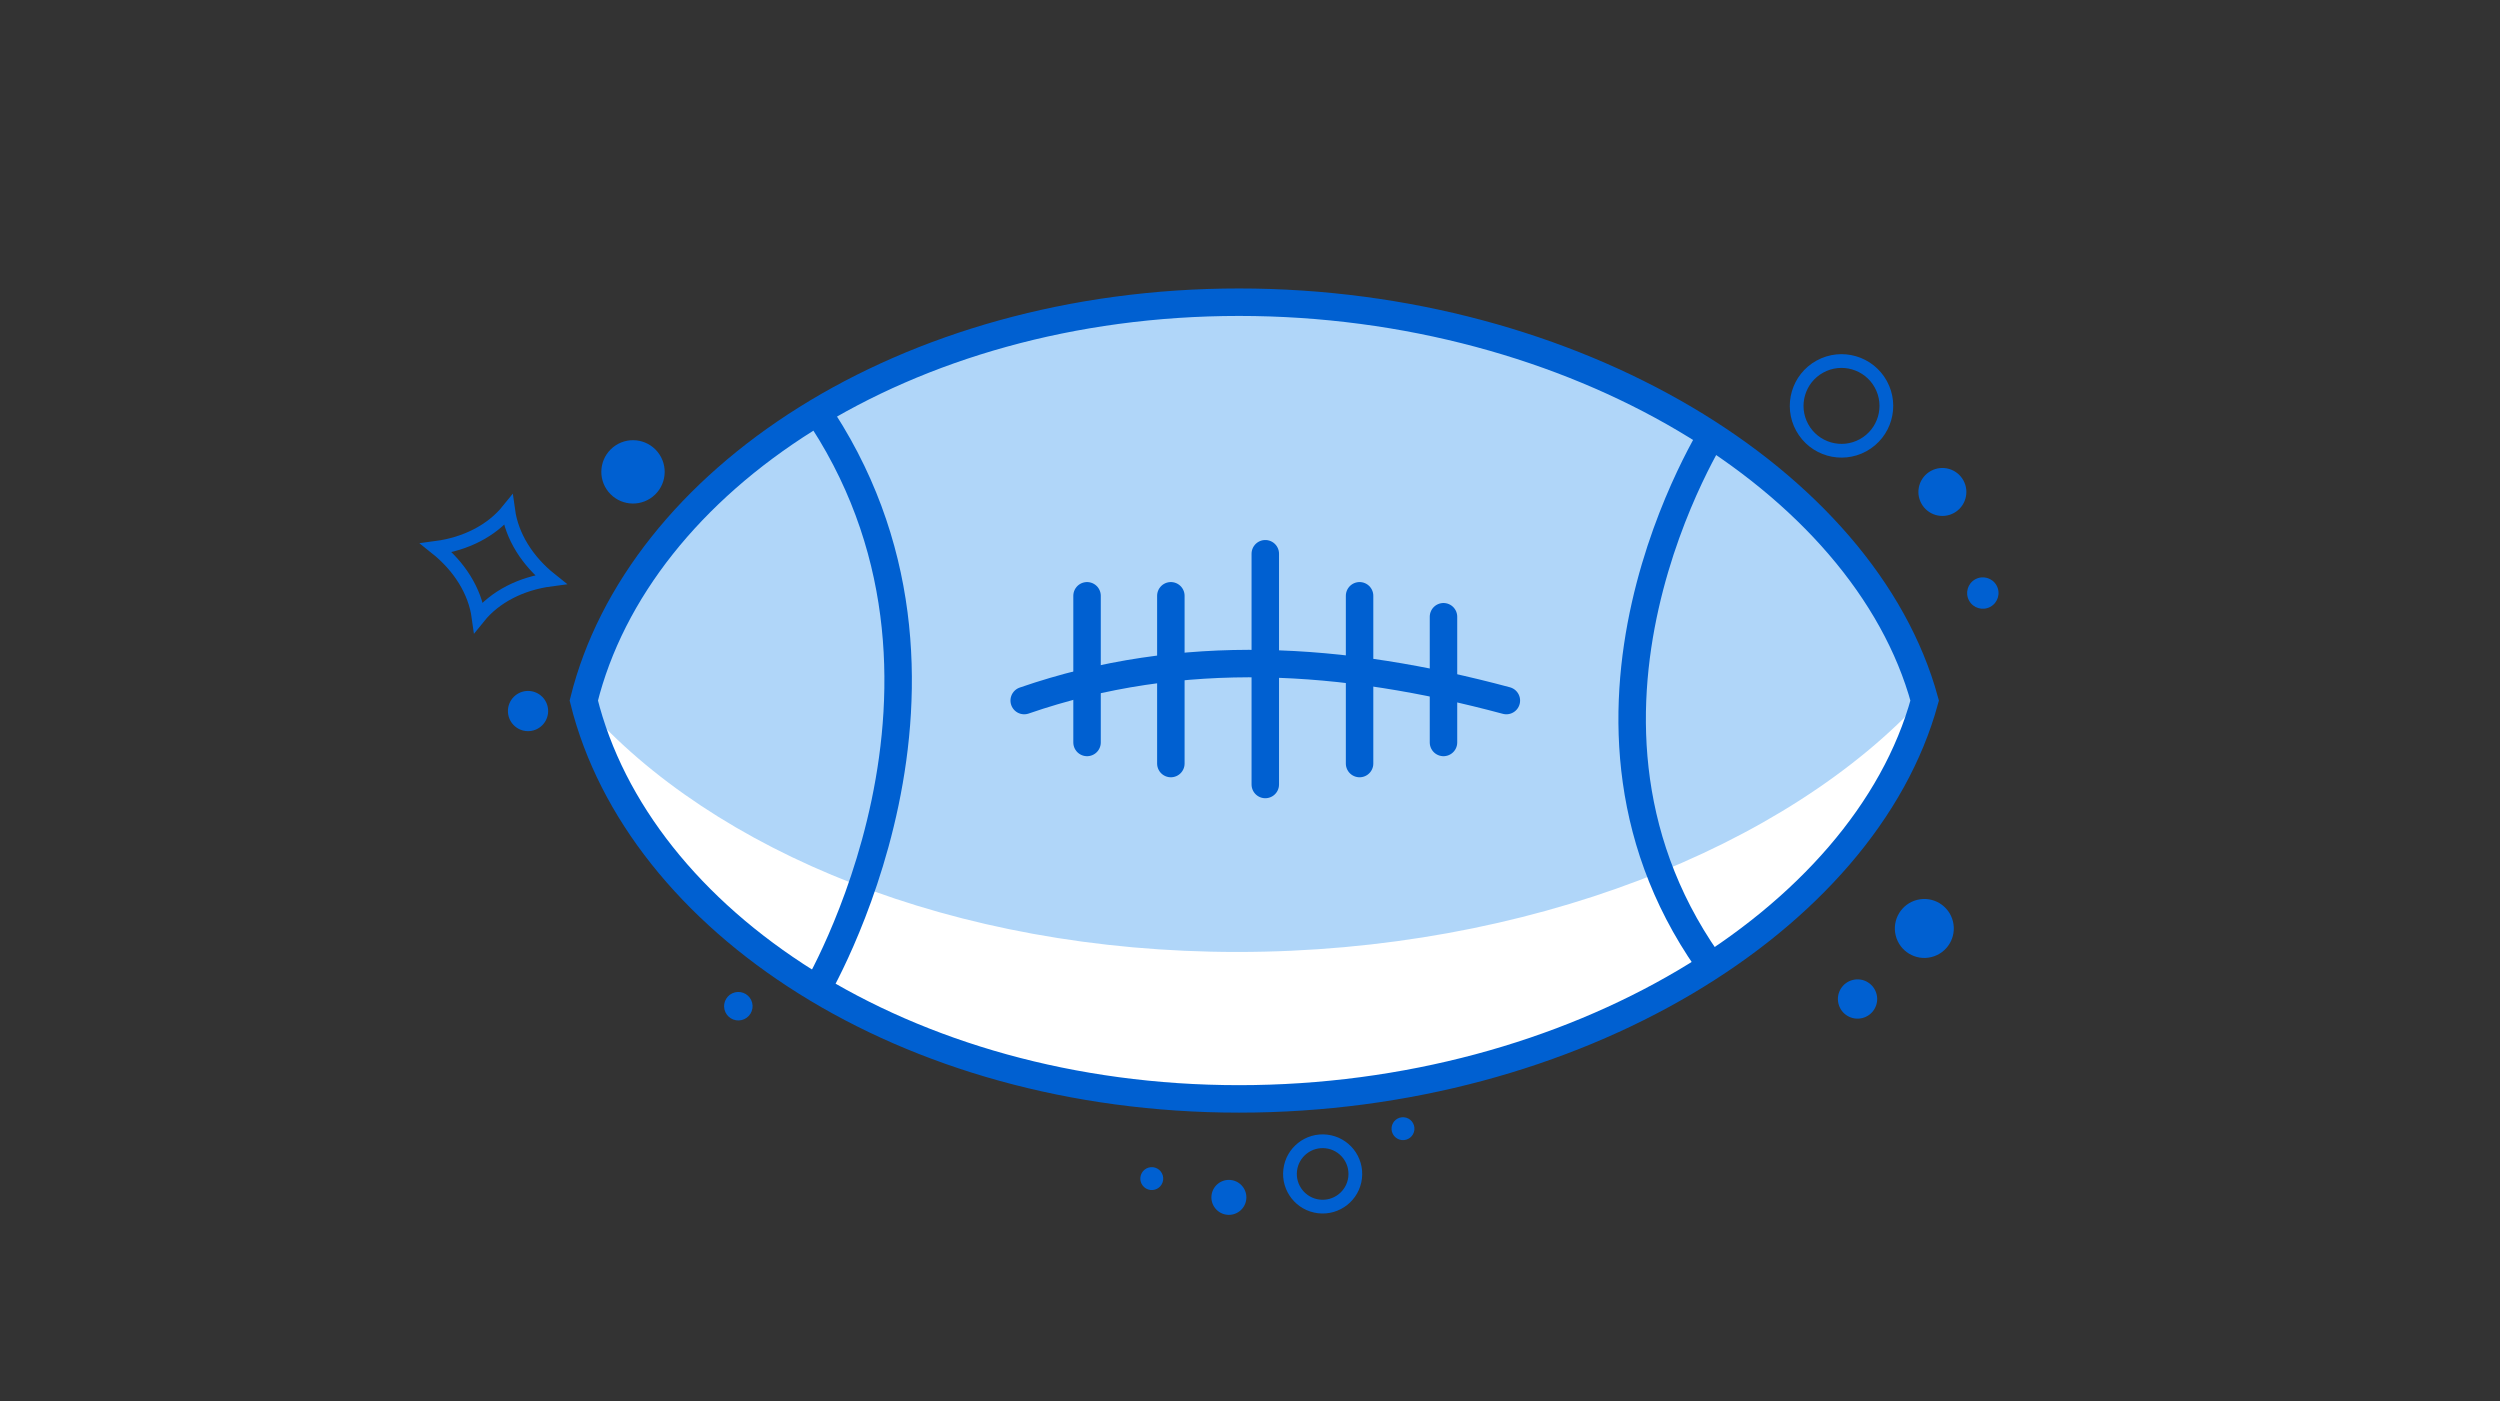 <svg width="182" height="102" viewBox="0 0 182 102" fill="none" xmlns="http://www.w3.org/2000/svg">
<rect x="0" y="0" width="182" height="102" fill="#333333" stroke="none"/>
<path d="M140.116 51C135.743 34.995 114.583 22 90.2 22C65.816 22 46.476 34.995 42.5 51C46.476 67.005 65.826 80 90.2 80C114.573 80 135.743 67.005 140.116 51Z" fill="#B0D6F9"/>
<path d="M90.2 80C114.604 80 135.744 67.005 140.116 51C140.116 50.928 140.065 50.857 140.045 50.786C130.172 61.615 111.198 69.303 90.068 69.303C69.375 69.303 51.906 61.931 42.633 51.457C46.863 67.269 66.061 80 90.2 80Z" fill="white"/>
<path d="M140.116 51C135.743 34.995 114.583 22 90.2 22C65.816 22 46.476 34.995 42.5 51C46.476 67.005 65.826 80 90.2 80C114.573 80 135.743 67.005 140.116 51Z" stroke="#0060D1" stroke-width="2" stroke-miterlimit="10"/>
<path d="M124.926 31.151C124.926 31.151 111.188 52.413 124.926 70.808" stroke="#0060D1" stroke-width="2" stroke-miterlimit="10"/>
<path d="M59.289 72.353C59.289 72.353 73.006 49.475 59.289 29.646" stroke="#0060D1" stroke-width="2" stroke-miterlimit="10"/>
<path d="M109.663 51C97.817 47.818 86.073 47.024 74.562 51" stroke="#0060D1" stroke-width="2" stroke-linecap="round" stroke-linejoin="round"/>
<path d="M92.113 40.313V57.111" stroke="#0060D1" stroke-width="2" stroke-linecap="round" stroke-linejoin="round"/>
<path d="M85.238 43.374V55.586" stroke="#0060D1" stroke-width="2" stroke-linecap="round" stroke-linejoin="round"/>
<path d="M79.137 43.374V54.051" stroke="#0060D1" stroke-width="2" stroke-linecap="round" stroke-linejoin="round"/>
<path d="M98.977 43.374V55.586" stroke="#0060D1" stroke-width="2" stroke-linecap="round" stroke-linejoin="round"/>
<path d="M105.086 44.899V54.051" stroke="#0060D1" stroke-width="2" stroke-linecap="round" stroke-linejoin="round"/>
<circle cx="140.091" cy="67.592" r="2.146" transform="rotate(166.322 140.091 67.592)" fill="#0060D1"/>
<circle cx="135.229" cy="72.728" r="1.43" transform="rotate(166.322 135.229 72.728)" fill="#0060D1"/>
<circle cx="53.751" cy="73.252" r="1.037" transform="rotate(166.322 53.751 73.252)" fill="#0060D1"/>
<circle cx="141.406" cy="35.815" r="1.746" transform="rotate(-28.804 141.406 35.815)" fill="#0060D1"/>
<circle cx="144.35" cy="43.174" r="1.143" transform="rotate(-28.804 144.35 43.174)" fill="#0060D1"/>
<circle cx="134.062" cy="29.549" r="3.265" transform="rotate(-28.804 134.062 29.549)" stroke="#0060D1"/>
<circle cx="89.463" cy="87.169" r="1.273" transform="rotate(96.683 89.463 87.169)" fill="#0060D1"/>
<circle cx="83.849" cy="85.802" r="0.834" transform="rotate(96.683 83.849 85.802)" fill="#0060D1"/>
<circle cx="102.138" cy="82.168" r="0.834" transform="rotate(96.683 102.138 82.168)" fill="#0060D1"/>
<circle cx="96.289" cy="85.463" r="2.38" transform="rotate(96.683 96.289 85.463)" stroke="#0060D1"/>
<circle cx="38.441" cy="51.764" r="1.464" transform="rotate(135.498 38.441 51.764)" fill="#0060D1"/>
<circle cx="46.083" cy="34.352" r="2.306" transform="rotate(135.498 46.083 34.352)" fill="#0060D1"/>
<path d="M36.997 37.15C37.259 39.049 38.395 40.847 40.081 42.193C37.942 42.479 36.043 43.435 34.839 44.928C34.577 43.028 33.441 41.231 31.755 39.885C33.894 39.599 35.793 38.642 36.997 37.15Z" stroke="#0060D1"/>
</svg>
